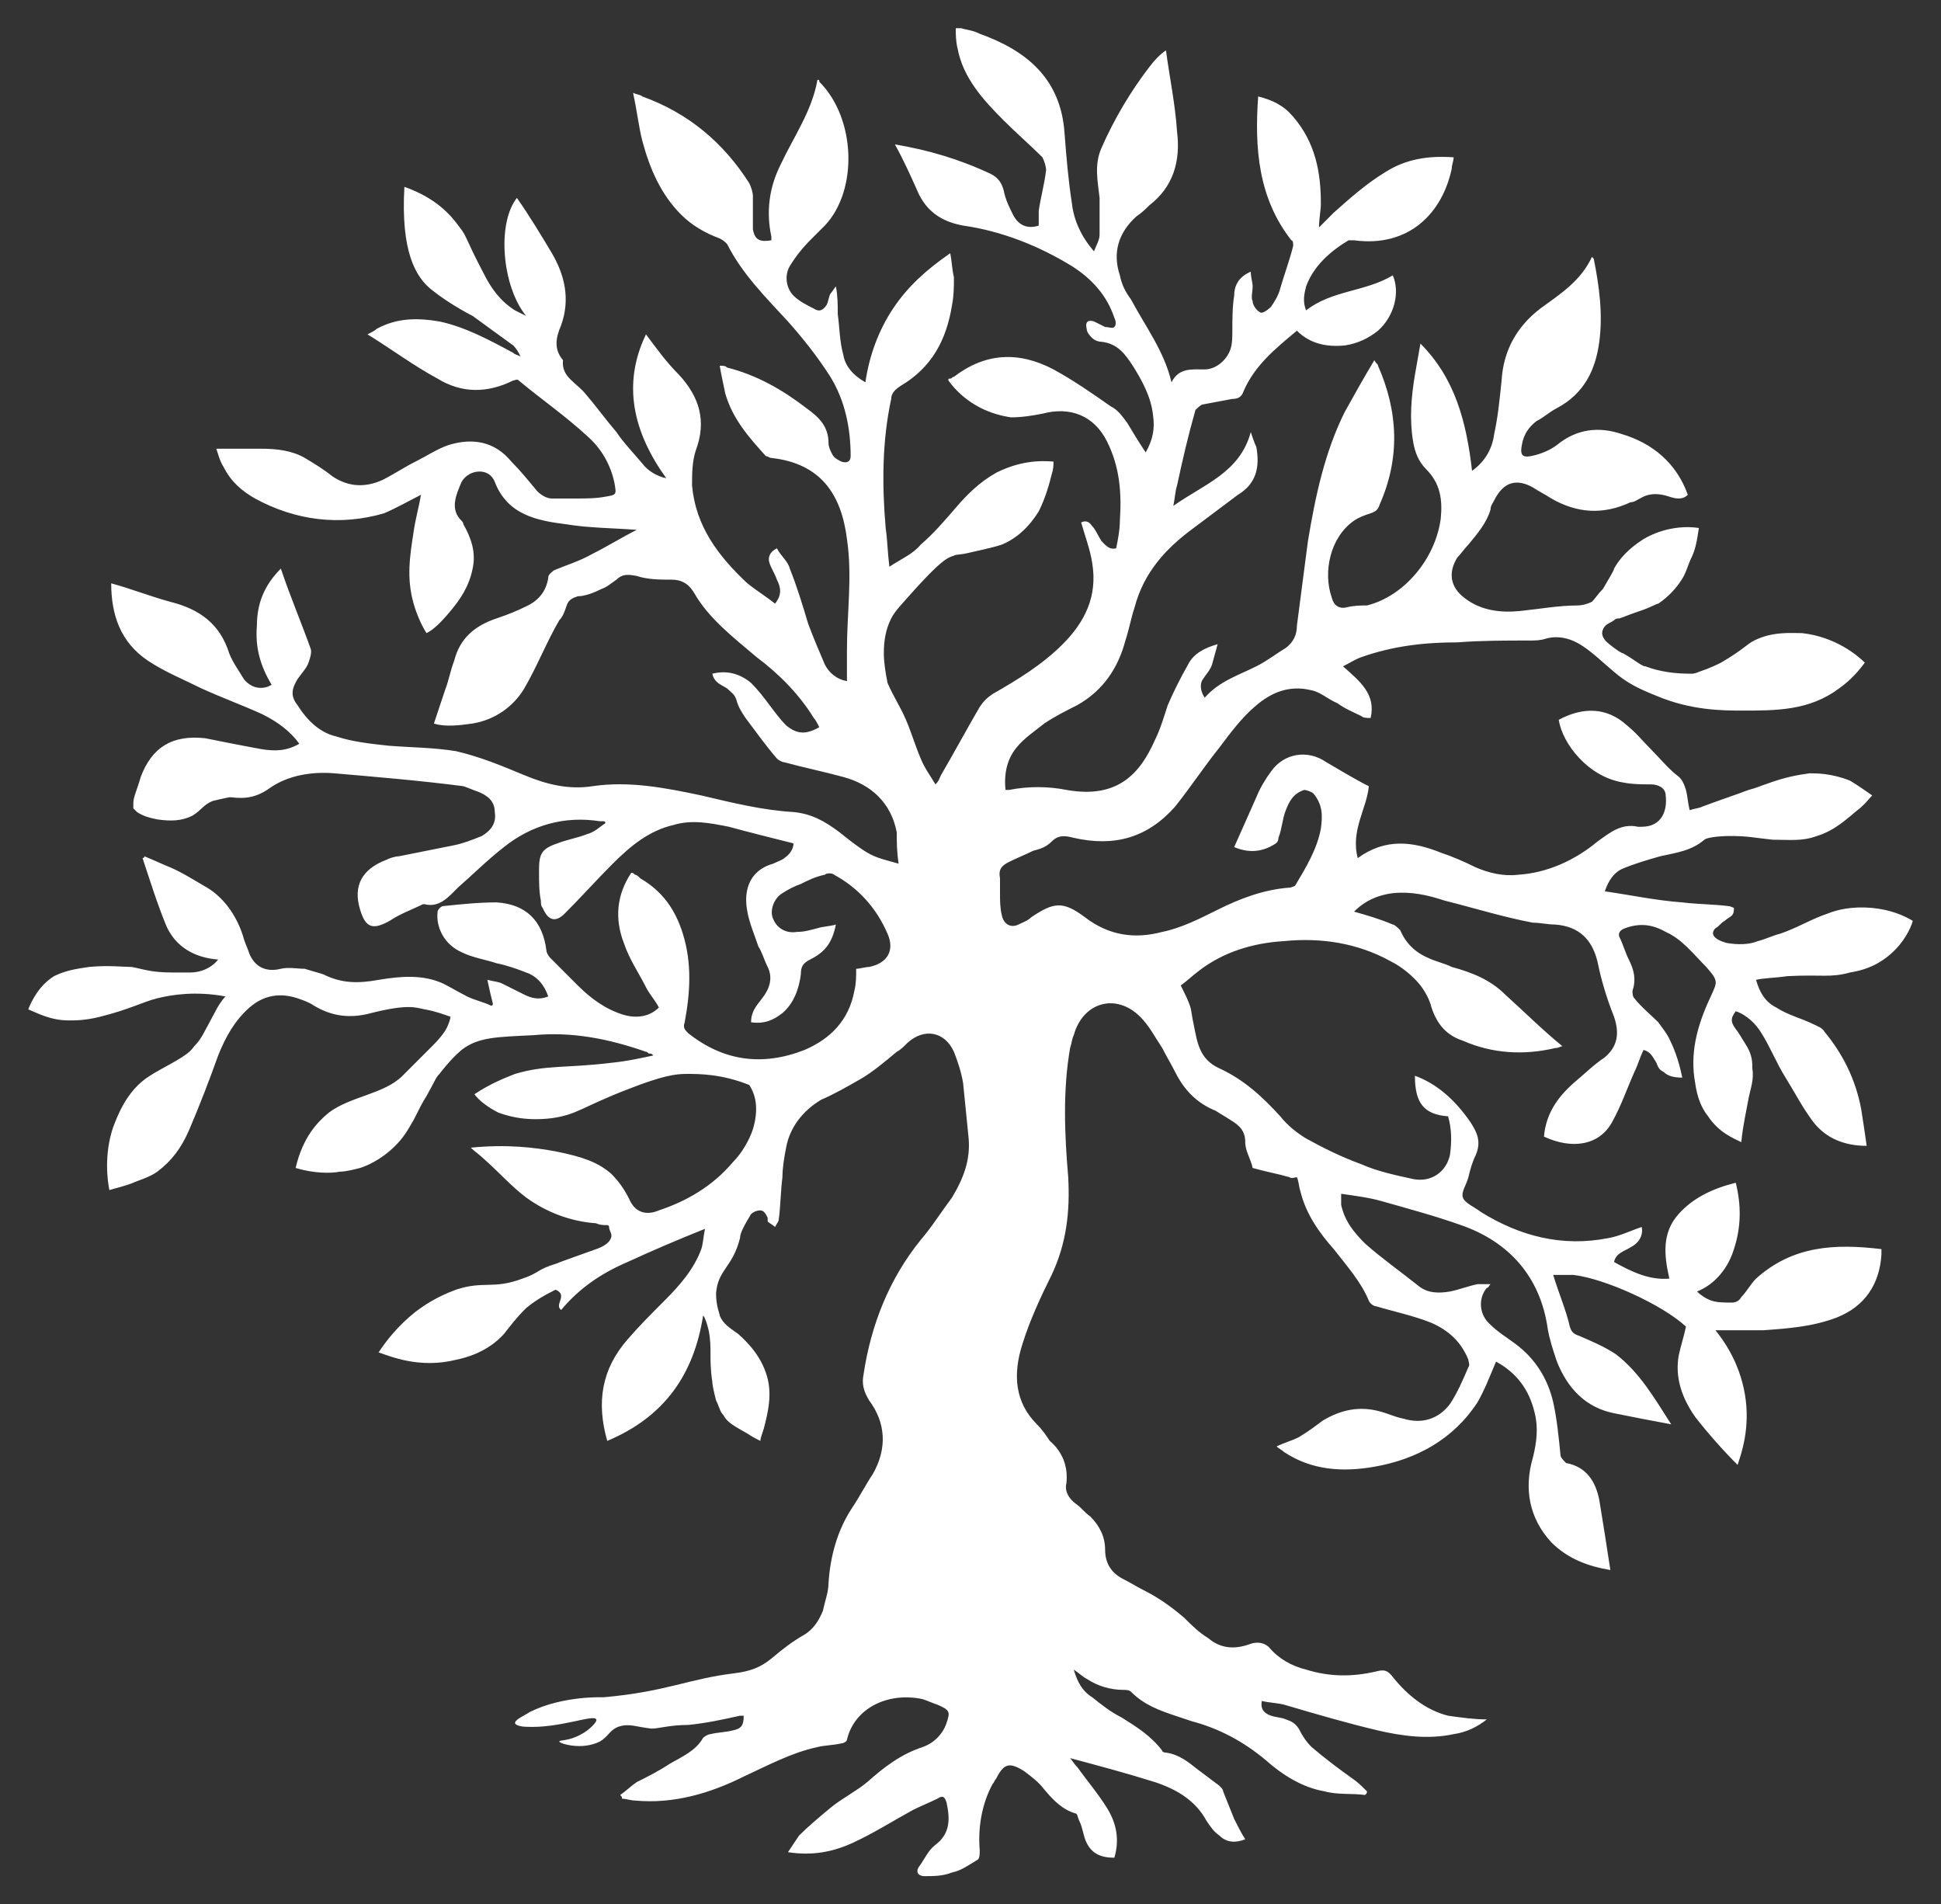<?xml version="1.0" encoding="UTF-8"?> <svg xmlns="http://www.w3.org/2000/svg" viewBox="6616.745 4958.529 68.771 67.464"><rect x="6616.745" y="4958.529" width="68.771" height="67.464" fill="#333333" stroke="none"/><path fill="#ffffff" fill-opacity="1" stroke="none" stroke-opacity="1" stroke-width="1" fill-rule="evenodd" id="tSvg2c4a28f9b8" d="M 6619.901 4992.784 C 6620.555 4992.718 6621.143 4992.784 6621.404 4992.784 C 6621.796 4992.849 6622.057 4992.98 6622.841 4992.98 C 6623.103 4992.98 6623.299 4992.98 6623.495 4992.98 C 6623.821 4992.98 6624.213 4992.849 6624.475 4992.522 C 6623.625 4992.457 6622.972 4992.065 6622.645 4991.346 C 6622.319 4990.562 6622.057 4989.713 6621.796 4988.929 C 6621.796 4988.929 6621.861 4988.929 6621.861 4988.864 C 6622.188 4988.994 6622.449 4989.125 6622.776 4989.256 C 6623.233 4989.452 6623.625 4989.713 6624.083 4989.974 C 6624.736 4990.366 6625.193 4991.085 6625.389 4991.804 C 6625.455 4992 6625.52 4992.13 6625.585 4992.326 C 6625.781 4992.784 6626.173 4992.98 6626.696 4992.849 C 6626.957 4992.784 6627.284 4992.849 6627.545 4992.849 C 6627.741 4992.914 6628.003 4992.98 6628.199 4993.045 C 6628.852 4993.372 6629.44 4993.372 6630.159 4993.241 C 6630.943 4993.11 6631.727 4993.045 6632.445 4993.372 C 6632.707 4993.502 6633.033 4993.698 6633.295 4993.829 C 6633.556 4993.96 6633.883 4994.025 6634.144 4994.156 C 6634.209 4994.156 6634.209 4994.09 6634.209 4994.09 C 6634.144 4993.829 6634.079 4993.568 6634.013 4993.241 C 6634.275 4993.306 6634.405 4993.306 6634.536 4993.372 C 6634.797 4993.502 6635.059 4993.633 6635.32 4993.764 C 6635.581 4993.894 6635.843 4993.96 6636.169 4993.829 C 6636.039 4993.437 6635.777 4993.11 6635.385 4992.98 C 6635.059 4992.849 6634.667 4992.718 6634.34 4992.653 C 6633.948 4992.522 6633.491 4992.457 6633.099 4992.261 C 6632.511 4992 6632.184 4991.412 6632.249 4990.824 C 6632.249 4990.758 6632.38 4990.628 6632.445 4990.628 C 6633.099 4990.562 6633.687 4990.497 6634.34 4990.497 C 6635.385 4990.562 6635.973 4991.15 6636.104 4992.196 C 6636.104 4992.261 6636.169 4992.392 6636.235 4992.457 C 6636.561 4992.784 6636.888 4993.11 6637.215 4993.437 C 6637.672 4993.894 6638.195 4994.286 6638.848 4994.482 C 6639.305 4994.613 6639.763 4994.548 6640.089 4994.221 C 6639.959 4993.96 6639.763 4993.764 6639.632 4993.502 C 6639.371 4992.98 6639.044 4992.522 6638.848 4991.934 C 6638.521 4991.085 6638.587 4990.236 6639.109 4989.452 C 6639.175 4989.452 6639.175 4989.452 6639.24 4989.517 C 6639.305 4989.517 6639.371 4989.582 6639.436 4989.648 C 6640.22 4990.105 6640.677 4990.758 6640.939 4991.608 C 6641.265 4992.653 6641.2 4993.698 6641.004 4994.744 C 6640.939 4994.94 6641.004 4995.005 6641.135 4995.136 C 6642.376 4996.116 6643.748 4996.312 6645.251 4995.724 C 6646.165 4995.332 6646.819 4994.678 6647.015 4993.633 C 6647.08 4993.372 6647.08 4993.11 6647.08 4992.849 C 6647.211 4992.849 6647.407 4992.784 6647.537 4992.784 C 6648.191 4992.653 6648.452 4992.196 6648.191 4991.608 C 6647.799 4990.693 6647.145 4989.974 6646.296 4989.517 C 6646.231 4989.452 6646.035 4989.452 6645.969 4989.517 C 6645.643 4989.582 6645.381 4989.713 6645.12 4989.844 C 6644.924 4989.909 6644.663 4990.04 6644.467 4990.17 C 6644.14 4990.366 6644.009 4990.824 6644.14 4991.085 C 6644.271 4991.412 6644.597 4991.608 6644.989 4991.542 C 6645.251 4991.542 6645.447 4991.477 6645.708 4991.412 C 6645.904 4991.346 6646.165 4991.346 6646.361 4991.281 C 6646.231 4991.934 6645.969 4992.261 6645.447 4992.522 C 6645.185 4992.653 6645.12 4992.784 6645.12 4993.045 C 6645.055 4993.568 6644.859 4994.09 6644.467 4994.417 C 6644.14 4994.678 6643.813 4994.809 6643.356 4994.744 C 6643.356 4994.352 6643.552 4994.156 6643.748 4993.894 C 6644.009 4993.568 6644.14 4993.176 6643.944 4992.784 C 6643.813 4992.522 6643.748 4992.261 6643.617 4992.065 C 6643.487 4991.673 6643.291 4991.216 6643.225 4990.824 C 6643.095 4990.17 6643.225 4989.386 6644.14 4989.125 C 6644.271 4989.06 6644.467 4988.994 6644.532 4988.929 C 6644.728 4988.798 6644.859 4988.602 6644.859 4988.406 C 6644.075 4988.21 6643.291 4988.014 6642.572 4987.818 C 6641.919 4987.688 6641.265 4987.557 6640.612 4987.753 C 6639.763 4987.949 6639.109 4988.472 6638.456 4989.125 C 6637.868 4989.713 6637.345 4990.301 6636.757 4990.889 C 6636.431 4991.216 6636.169 4991.15 6635.973 4990.693 C 6635.908 4990.628 6635.908 4990.497 6635.908 4990.432 C 6635.843 4990.105 6635.843 4989.778 6635.843 4989.386 C 6635.843 4988.798 6635.908 4988.602 6636.496 4988.406 C 6636.823 4988.276 6637.215 4988.21 6637.541 4988.08 C 6637.803 4988.014 6637.999 4987.818 6638.195 4987.688 C 6638.195 4987.688 6638.195 4987.622 6638.129 4987.622 C 6638.064 4987.622 6638.064 4987.622 6637.999 4987.622 C 6636.757 4987.426 6635.581 4987.753 6634.601 4988.537 C 6634.013 4988.994 6633.491 4989.517 6632.968 4989.974 C 6632.641 4990.301 6632.315 4990.693 6631.792 4990.562 C 6631.792 4990.562 6631.727 4990.562 6631.727 4990.562 C 6631.335 4990.758 6630.943 4990.889 6630.551 4991.15 C 6629.963 4991.477 6629.701 4991.412 6629.505 4990.758 C 6629.244 4989.909 6629.571 4989.321 6630.42 4988.994 C 6630.551 4988.929 6630.747 4988.864 6630.877 4988.864 C 6631.531 4988.733 6632.184 4988.602 6632.837 4988.472 C 6633.164 4988.406 6633.491 4988.276 6633.817 4988.145 C 6634.144 4987.949 6634.34 4987.688 6634.275 4987.296 C 6634.275 4986.904 6634.013 4986.708 6633.687 4986.577 C 6633.491 4986.512 6633.36 4986.446 6633.164 4986.381 C 6631.661 4986.185 6630.093 4986.054 6628.591 4985.924 C 6627.807 4985.858 6626.957 4985.989 6626.304 4986.446 C 6625.847 4986.773 6625.455 4986.838 6624.932 4986.773 C 6624.932 4986.773 6624.867 4986.773 6624.867 4986.773 C 6624.867 4986.773 6624.54 4986.838 6624.279 4986.904 C 6623.952 4987.034 6623.887 4987.23 6623.56 4987.426 C 6623.168 4987.622 6622.776 4987.622 6622.319 4987.557 C 6621.992 4987.492 6621.796 4987.426 6621.6 4987.296 C 6621.535 4987.23 6621.469 4987.165 6621.469 4987.165 C 6621.469 4987.1 6621.469 4987.034 6621.469 4986.969 C 6621.469 4986.773 6621.6 4986.512 6621.731 4986.054 C 6622.123 4985.009 6622.841 4984.552 6624.017 4984.682 C 6624.671 4984.813 6625.324 4984.944 6626.043 4985.074 C 6626.5 4985.14 6626.892 4985.14 6627.349 4984.878 C 6627.023 4984.421 6626.565 4984.094 6626.043 4983.833 C 6625.324 4983.506 6624.605 4983.245 6623.887 4982.918 C 6623.233 4982.592 6622.58 4982.33 6621.992 4981.938 C 6621.012 4981.285 6620.685 4980.305 6620.685 4979.194 C 6621.404 4979.39 6622.057 4979.652 6622.776 4979.848 C 6623.821 4980.109 6624.54 4980.632 6624.867 4981.677 C 6624.997 4982.004 6625.193 4982.265 6625.389 4982.592 C 6625.651 4982.918 6626.043 4982.984 6626.369 4982.788 C 6625.977 4982.134 6625.781 4981.481 6625.847 4980.697 C 6625.847 4979.913 6626.108 4979.26 6626.696 4978.672 C 6627.023 4979.652 6627.415 4980.566 6627.741 4981.481 C 6627.807 4981.612 6627.741 4981.808 6627.676 4982.004 C 6627.611 4982.2 6627.415 4982.396 6627.284 4982.592 C 6627.088 4982.918 6627.023 4983.18 6627.284 4983.506 C 6627.611 4984.029 6628.068 4984.486 6628.656 4984.617 C 6629.244 4984.813 6629.897 4984.878 6630.485 4984.944 C 6631.269 4985.009 6632.119 4985.009 6632.903 4985.14 C 6633.752 4985.336 6634.536 4985.662 6635.32 4985.989 C 6636.104 4986.316 6636.888 4986.512 6637.737 4986.381 C 6639.044 4986.185 6640.351 4986.446 6641.592 4986.708 C 6642.703 4986.969 6643.748 4987.23 6644.859 4987.296 C 6645.512 4987.361 6645.969 4987.622 6646.492 4988.014 C 6646.819 4988.276 6647.145 4988.537 6647.472 4988.733 C 6647.799 4988.929 6648.125 4988.994 6648.583 4989.125 C 6648.517 4988.668 6648.517 4988.341 6648.517 4988.014 C 6648.321 4986.969 6647.603 4986.316 6646.623 4986.054 C 6645.904 4985.858 6645.251 4985.728 6644.532 4985.532 C 6644.467 4985.532 6644.336 4985.466 6644.271 4985.401 C 6643.879 4984.944 6643.552 4984.486 6643.16 4983.964 C 6643.029 4983.768 6642.899 4983.572 6642.833 4983.31 C 6642.768 4983.114 6642.637 4983.049 6642.507 4982.918 C 6642.311 4982.788 6642.049 4982.722 6641.984 4982.396 C 6642.507 4982.265 6642.964 4982.396 6643.356 4982.722 C 6643.617 4982.984 6643.813 4983.245 6644.009 4983.506 C 6644.205 4983.768 6644.401 4984.029 6644.597 4984.225 C 6644.989 4984.552 6645.316 4984.552 6645.773 4984.29 C 6645.708 4984.16 6645.643 4984.029 6645.577 4983.964 C 6645.055 4983.114 6644.336 4982.396 6643.552 4981.808 C 6642.703 4981.089 6641.853 4980.436 6641.331 4979.521 C 6641.135 4979.194 6640.873 4979.064 6640.547 4979.064 C 6640.155 4979.064 6639.697 4979.064 6639.305 4978.933 C 6638.979 4978.868 6638.783 4978.868 6638.587 4979.064 C 6638.391 4979.194 6638.26 4979.325 6638.064 4979.39 C 6637.803 4979.521 6637.476 4979.652 6637.215 4979.652 C 6637.019 4979.717 6636.888 4979.782 6636.823 4979.978 C 6636.757 4980.174 6636.692 4980.37 6636.561 4980.501 C 6636.104 4981.285 6635.777 4982.134 6635.32 4982.918 C 6634.928 4983.572 6634.275 4984.029 6633.491 4984.16 C 6633.033 4984.225 6632.511 4984.29 6632.119 4984.16 C 6632.249 4983.768 6632.38 4983.376 6632.511 4982.984 C 6632.641 4982.657 6632.707 4982.265 6632.837 4981.938 C 6633.033 4981.154 6633.556 4980.697 6634.34 4980.436 C 6634.732 4980.305 6635.059 4980.174 6635.451 4979.978 C 6635.843 4979.782 6636.104 4979.456 6636.169 4978.998 C 6636.169 4978.868 6636.3 4978.802 6636.365 4978.737 C 6636.823 4978.541 6637.28 4978.41 6637.737 4978.149 C 6638.26 4977.888 6638.783 4977.561 6639.305 4977.3 C 6638.456 4977.234 6637.607 4977.234 6636.823 4977.104 C 6635.777 4976.973 6634.732 4976.777 6634.275 4975.601 C 6634.079 4975.078 6633.36 4975.144 6633.099 4975.601 C 6632.903 4976.058 6632.707 4976.516 6633.033 4976.908 C 6633.099 4976.973 6633.164 4977.038 6633.164 4977.104 C 6633.425 4977.561 6633.621 4978.084 6633.491 4978.672 C 6633.36 4979.325 6633.033 4979.782 6632.707 4980.174 C 6632.38 4980.566 6632.119 4980.828 6631.857 4980.958 C 6631.727 4980.762 6631.531 4980.37 6631.4 4979.913 C 6631.139 4978.998 6631.269 4978.214 6631.4 4977.365 C 6631.465 4976.908 6631.596 4976.45 6631.661 4976.058 C 6631.269 4976.254 6630.812 4976.516 6630.355 4976.712 C 6628.787 4977.169 6627.219 4976.973 6625.781 4976.189 C 6625.324 4975.928 6624.932 4975.601 6624.671 4975.078 C 6624.54 4974.882 6624.475 4974.621 6624.409 4974.425 C 6624.997 4974.425 6625.455 4974.425 6625.977 4974.425 C 6626.565 4974.425 6627.088 4974.49 6627.545 4974.752 C 6627.872 4974.948 6628.199 4975.144 6628.525 4975.405 C 6629.113 4975.797 6629.701 4975.797 6630.289 4975.536 C 6630.681 4975.34 6631.073 4975.078 6631.465 4974.882 C 6631.857 4974.686 6632.249 4974.425 6632.641 4974.294 C 6633.491 4974.033 6634.275 4974.164 6634.863 4974.882 C 6635.189 4975.209 6635.451 4975.536 6635.777 4975.928 C 6635.908 4976.058 6636.104 4976.189 6636.3 4976.189 C 6636.561 4976.189 6636.888 4976.189 6637.149 4976.189 C 6637.476 4976.189 6637.868 4976.189 6638.195 4976.124 C 6638.587 4976.058 6638.587 4976.058 6638.521 4975.666 C 6638.391 4975.013 6638.064 4974.425 6637.541 4973.968 C 6636.757 4973.249 6635.908 4972.661 6635.124 4972.008 C 6635.059 4971.942 6634.993 4972.008 6634.928 4972.008 C 6634.013 4972.465 6633.099 4972.465 6632.249 4971.942 C 6631.4 4971.485 6630.616 4970.897 6629.767 4970.374 C 6629.897 4970.309 6630.028 4970.244 6630.093 4970.178 C 6630.812 4969.786 6631.531 4969.786 6632.315 4969.917 C 6633.229 4970.113 6634.079 4970.57 6634.928 4971.028 C 6634.993 4971.093 6635.059 4971.093 6635.189 4971.158 C 6635.124 4971.028 6635.059 4970.897 6634.928 4970.766 C 6634.471 4970.44 6633.948 4970.048 6633.491 4969.721 C 6633.491 4969.721 6632.707 4969.329 6632.053 4968.806 C 6631.465 4968.349 6630.943 4967.434 6631.073 4965.148 C 6632.184 4965.54 6632.707 4966.128 6633.033 4966.585 C 6633.295 4966.912 6633.229 4966.977 6633.883 4968.218 C 6634.144 4968.741 6634.471 4969.198 6634.993 4969.525 C 6635.124 4969.59 6635.255 4969.656 6635.385 4969.721 C 6634.536 4968.676 6634.34 4966.454 6635.059 4965.54 C 6635.516 4966.193 6635.908 4966.846 6636.3 4967.5 C 6636.757 4968.284 6636.953 4969.133 6636.627 4970.048 C 6636.431 4970.505 6636.365 4970.897 6636.692 4971.289 C 6636.627 4971.877 6637.149 4972.073 6637.476 4972.465 C 6637.868 4972.922 6638.195 4973.38 6638.587 4973.837 C 6638.848 4974.229 6639.175 4974.556 6639.501 4974.948 C 6639.697 4975.209 6640.024 4975.405 6640.351 4975.47 C 6639.175 4973.837 6638.783 4972.138 6639.632 4970.374 C 6640.024 4970.897 6640.351 4971.354 6640.808 4971.812 C 6641.527 4972.596 6641.788 4973.445 6641.396 4974.49 C 6641.265 4974.882 6641.265 4975.34 6641.265 4975.732 C 6641.396 4977.169 6642.18 4978.214 6643.225 4979.194 C 6643.552 4979.456 6643.879 4979.652 6644.205 4979.913 C 6644.467 4979.586 6644.401 4979.325 6644.271 4979.064 C 6644.205 4978.868 6644.075 4978.672 6644.009 4978.476 C 6643.944 4978.28 6644.009 4978.084 6644.271 4977.953 C 6644.401 4978.214 6644.663 4978.41 6644.728 4978.672 C 6644.989 4979.325 6645.185 4979.978 6645.381 4980.632 C 6645.577 4981.154 6645.773 4981.612 6645.969 4982.069 C 6646.1 4982.33 6646.361 4982.592 6646.753 4982.657 C 6646.753 4982.265 6646.753 4981.873 6646.753 4981.546 C 6646.753 4980.24 6646.949 4978.933 6646.753 4977.626 C 6646.557 4976.058 6645.839 4974.948 6644.075 4974.752 C 6644.009 4974.752 6643.944 4974.686 6643.879 4974.686 C 6643.291 4974.033 6642.703 4973.38 6642.441 4972.465 C 6642.376 4972.138 6642.311 4971.877 6642.245 4971.485 C 6642.376 4971.485 6642.441 4971.485 6642.507 4971.55 C 6643.552 4971.812 6644.467 4972.334 6645.316 4972.988 C 6645.773 4973.314 6646.1 4973.641 6646.1 4974.229 C 6646.1 4974.36 6646.165 4974.49 6646.231 4974.621 C 6646.296 4974.752 6646.427 4974.817 6646.557 4974.882 C 6646.753 4974.948 6646.884 4974.882 6646.884 4974.686 C 6646.884 4973.706 6646.688 4972.726 6646.165 4971.877 C 6645.708 4971.158 6645.185 4970.505 6644.663 4969.917 C 6643.879 4969.068 6643.029 4968.218 6642.507 4967.173 C 6642.441 4967.108 6642.376 4967.042 6642.245 4966.977 C 6641.723 4966.781 6641.265 4966.52 6640.873 4966.128 C 6640.155 4965.409 6639.763 4964.494 6639.501 4963.514 C 6639.371 4962.992 6639.305 4962.404 6639.175 4961.816 C 6639.305 4961.881 6639.436 4961.881 6639.501 4961.946 C 6641.135 4962.534 6642.376 4963.58 6643.291 4965.017 C 6643.356 4965.148 6643.421 4965.344 6643.421 4965.474 C 6643.421 4965.866 6643.421 4966.258 6643.421 4966.65 C 6643.487 4967.042 6643.683 4967.108 6644.075 4967.042 C 6644.075 4966.977 6644.075 4966.912 6644.075 4966.912 C 6643.879 4965.997 6644.009 4965.148 6644.401 4964.364 C 6644.859 4963.384 6645.512 4962.469 6645.708 4961.358 C 6645.773 4961.358 6645.773 4961.358 6645.773 4961.424 C 6647.08 4962.73 6647.145 4965.278 6645.969 4966.52 C 6645.773 4966.716 6645.643 4966.846 6645.447 4967.042 C 6645.185 4967.304 6644.924 4967.63 6644.728 4967.957 C 6644.532 4968.284 6644.597 4968.741 6644.859 4969.002 C 6645.055 4969.198 6645.316 4969.329 6645.577 4969.46 C 6645.773 4969.59 6645.904 4969.525 6646.035 4969.329 C 6646.1 4969.198 6646.1 4969.068 6646.165 4968.937 C 6646.231 4968.872 6646.296 4968.741 6646.361 4968.676 C 6646.427 4969.002 6646.427 4969.329 6646.427 4969.656 C 6646.492 4970.113 6646.492 4970.636 6646.623 4971.093 C 6646.688 4971.485 6646.949 4971.812 6647.407 4972.073 C 6647.537 4971.158 6647.864 4970.244 6648.387 4969.46 C 6648.909 4968.676 6649.563 4968.088 6650.412 4967.5 C 6650.477 4967.826 6650.477 4968.088 6650.543 4968.349 C 6650.543 4968.676 6650.543 4969.002 6650.477 4969.329 C 6650.281 4970.57 6649.759 4971.55 6648.648 4972.204 C 6648.452 4972.334 6648.321 4972.465 6648.321 4972.661 C 6647.995 4974.164 6647.995 4975.732 6648.125 4977.234 C 6648.191 4977.692 6648.191 4978.084 6648.256 4978.606 C 6648.648 4978.345 6649.105 4978.149 6649.367 4977.822 C 6649.824 4977.43 6650.216 4976.973 6650.608 4976.516 C 6651 4976.058 6651.457 4975.601 6652.045 4975.274 C 6652.699 4974.948 6653.352 4974.817 6654.071 4974.882 C 6654.071 4975.013 6654.071 4975.144 6654.005 4975.34 C 6653.94 4975.601 6653.809 4976.124 6653.548 4976.646 C 6653.417 4976.842 6653.025 4977.496 6652.241 4977.822 C 6652.045 4977.888 6651.784 4977.953 6651.196 4978.084 C 6650.673 4978.214 6650.673 4978.149 6650.543 4978.214 C 6650.281 4978.28 6650.02 4978.476 6649.236 4979.325 C 6648.713 4979.913 6648.452 4980.174 6648.321 4980.436 C 6648.125 4980.828 6648.06 4981.22 6648.06 4981.677 C 6648.06 4982.004 6648.125 4982.396 6648.191 4982.722 C 6648.387 4983.18 6648.648 4983.572 6648.844 4984.029 C 6649.04 4984.486 6649.171 4984.944 6649.367 4985.401 C 6649.497 4985.728 6649.693 4985.989 6649.889 4986.316 C 6650.02 4986.185 6650.02 4986.12 6650.085 4985.989 C 6650.543 4985.205 6651 4984.356 6651.457 4983.572 C 6651.588 4983.376 6651.719 4983.245 6651.915 4983.114 C 6652.829 4982.592 6653.679 4982.069 6654.397 4981.35 C 6655.181 4980.566 6655.639 4979.652 6655.443 4978.476 C 6655.377 4978.018 6655.181 4977.496 6655.051 4977.038 C 6655.181 4976.973 6655.312 4976.973 6655.443 4977.169 C 6655.573 4977.3 6655.639 4977.496 6655.769 4977.692 C 6655.9 4977.822 6656.031 4978.018 6656.292 4977.953 C 6656.357 4977.626 6656.423 4977.3 6656.423 4976.973 C 6656.488 4975.993 6656.423 4975.078 6655.965 4974.164 C 6655.508 4973.249 6654.659 4972.922 6653.679 4973.184 C 6653.352 4973.249 6652.96 4973.314 6652.568 4973.314 C 6651.653 4973.184 6650.869 4972.726 6650.347 4972.008 C 6650.347 4971.942 6650.347 4971.942 6650.412 4971.942 C 6650.477 4971.942 6650.477 4971.877 6650.543 4971.877 C 6651.653 4971.028 6652.829 4970.962 6654.071 4971.616 C 6654.789 4972.008 6655.443 4972.465 6656.096 4972.922 C 6656.357 4973.053 6656.488 4973.249 6656.684 4973.51 C 6656.88 4973.837 6657.076 4974.164 6657.337 4974.556 C 6657.599 4974.098 6657.664 4973.706 6657.599 4973.249 C 6657.533 4972.596 6657.207 4972.008 6656.88 4971.485 C 6656.619 4971.093 6656.357 4970.701 6655.769 4970.636 C 6655.639 4970.636 6655.508 4970.57 6655.443 4970.505 C 6655.377 4970.44 6655.247 4970.309 6655.247 4970.178 C 6655.181 4969.917 6655.312 4969.852 6655.508 4969.917 C 6655.639 4969.982 6655.769 4970.048 6655.9 4970.113 C 6656.031 4970.113 6656.161 4970.178 6656.227 4970.113 C 6656.292 4970.048 6656.292 4969.917 6656.227 4969.786 C 6655.965 4969.002 6655.443 4968.414 6654.724 4967.957 C 6653.548 4967.238 6652.241 4966.716 6650.869 4966.52 C 6650.151 4966.389 6649.628 4966.062 6649.301 4965.409 C 6649.04 4964.821 6648.779 4964.233 6648.452 4963.645 C 6649.628 4963.841 6650.739 4964.168 6651.849 4964.69 C 6652.111 4964.821 6652.241 4965.017 6652.307 4965.278 C 6652.372 4965.605 6652.503 4965.866 6652.633 4966.128 C 6652.829 4966.52 6653.156 4966.65 6653.548 4966.52 C 6653.548 4966.324 6653.548 4966.128 6653.548 4965.997 C 6653.613 4965.54 6653.744 4965.082 6653.809 4964.56 C 6653.809 4964.429 6653.744 4964.233 6653.679 4964.102 C 6653.221 4963.645 6652.764 4963.253 6652.307 4962.796 C 6651.588 4962.077 6650.869 4961.293 6650.673 4960.248 C 6650.608 4959.986 6650.608 4959.725 6650.608 4959.529 C 6650.673 4959.529 6650.739 4959.529 6650.804 4959.529 C 6651 4959.594 6651.196 4959.594 6651.457 4959.725 C 6653.091 4960.313 6654.332 4961.293 6654.463 4963.253 C 6654.528 4964.102 6654.593 4964.886 6654.724 4965.736 C 6654.789 4966.324 6655.051 4966.912 6655.508 4967.434 C 6655.573 4967.238 6655.704 4967.042 6655.704 4966.846 C 6655.704 4966.389 6655.704 4965.997 6655.704 4965.54 C 6655.639 4964.952 6655.508 4964.364 6655.769 4963.776 C 6656.227 4962.73 6656.815 4961.75 6657.468 4960.901 C 6657.664 4960.64 6657.86 4960.444 6658.056 4960.313 C 6658.187 4961.293 6658.383 4962.208 6658.448 4963.188 C 6658.579 4964.233 6658.317 4965.148 6657.468 4965.801 C 6657.337 4965.932 6657.207 4966.062 6657.011 4966.193 C 6656.357 4966.781 6656.161 4967.5 6656.423 4968.284 C 6656.488 4968.61 6656.619 4968.872 6656.815 4969.133 C 6657.337 4970.113 6657.991 4970.962 6658.252 4972.073 C 6658.513 4971.55 6658.971 4971.616 6659.428 4971.616 C 6659.82 4971.616 6660.212 4971.289 6660.343 4970.897 C 6660.408 4970.701 6660.408 4970.44 6660.408 4970.244 C 6660.408 4969.852 6660.408 4969.394 6660.473 4969.002 C 6660.473 4968.676 6660.604 4968.349 6661.061 4968.153 C 6661.061 4968.349 6661.127 4968.545 6661.127 4968.676 C 6661.127 4968.872 6661.061 4969.068 6661.127 4969.198 C 6661.127 4969.329 6661.257 4969.525 6661.388 4969.59 C 6661.453 4969.656 6661.649 4969.525 6661.78 4969.394 C 6661.911 4969.198 6662.041 4969.002 6662.107 4968.741 C 6662.237 4968.284 6662.433 4967.761 6662.564 4967.238 C 6662.564 4967.173 6662.564 4967.042 6662.499 4967.042 C 6661.323 4965.54 6661.192 4963.776 6661.323 4961.946 C 6661.845 4962.077 6662.237 4962.273 6662.564 4962.665 C 6663.348 4963.58 6663.544 4964.625 6663.544 4965.736 C 6663.544 4965.997 6663.479 4966.258 6663.479 4966.585 C 6663.675 4966.389 6663.871 4966.193 6664.001 4966.062 C 6664.589 4965.54 6665.177 4965.017 6665.831 4964.625 C 6666.549 4964.168 6667.333 4964.037 6668.248 4964.102 C 6668.248 4964.233 6668.183 4964.364 6668.183 4964.494 C 6667.856 4966.062 6666.68 4967.304 6664.72 4967.042 C 6664.655 4967.042 6664.589 4967.042 6664.524 4967.042 C 6663.871 4967.434 6663.283 4967.957 6663.021 4968.676 C 6662.956 4968.937 6662.891 4969.198 6663.021 4969.525 C 6663.936 4968.806 6665.112 4968.872 6666.092 4968.284 C 6666.353 4968.872 6666.157 4969.721 6665.569 4970.244 C 6665.243 4970.505 6664.851 4970.701 6664.393 4970.766 C 6663.74 4970.832 6663.152 4970.701 6662.695 4970.244 C 6661.911 4970.897 6661.192 4971.485 6660.8 4972.4 C 6660.735 4972.596 6660.604 4972.661 6660.408 4972.661 C 6660.081 4972.726 6659.689 4972.792 6659.363 4972.857 C 6659.297 4972.857 6659.167 4972.988 6659.101 4973.053 C 6658.84 4973.968 6658.644 4974.817 6658.448 4975.732 C 6658.383 4975.928 6658.383 4976.124 6658.317 4976.45 C 6659.428 4975.666 6660.669 4975.274 6661.061 4973.837 C 6661.127 4974.033 6661.192 4974.229 6661.257 4974.36 C 6661.388 4975.078 6661.257 4975.666 6660.604 4976.058 C 6660.081 4976.45 6659.559 4976.842 6659.036 4977.234 C 6658.056 4977.953 6657.272 4978.802 6656.945 4980.044 C 6656.815 4980.436 6656.749 4980.828 6656.619 4981.22 C 6656.357 4982.2 6655.835 4982.984 6654.92 4983.506 C 6654.528 4983.702 6654.136 4983.898 6653.744 4984.16 C 6653.417 4984.421 6653.025 4984.682 6652.764 4985.009 C 6652.437 4985.401 6652.307 4985.924 6652.372 4986.512 C 6652.437 4986.512 6652.437 4986.512 6652.503 4986.512 C 6653.156 4986.381 6653.875 4986.381 6654.528 4986.512 C 6656.357 4986.838 6657.141 4985.924 6657.664 4984.748 C 6657.86 4984.356 6657.991 4983.898 6658.121 4983.506 C 6658.317 4983.049 6658.579 4982.526 6658.84 4982.069 C 6659.036 4981.677 6659.428 4981.481 6659.885 4981.35 C 6659.82 4981.612 6659.755 4981.808 6659.689 4982.069 C 6659.624 4982.265 6659.493 4982.396 6659.363 4982.592 C 6659.232 4982.788 6659.297 4983.049 6659.428 4983.245 C 6659.951 4982.657 6660.604 4982.461 6661.257 4982.134 C 6661.649 4981.938 6661.976 4981.677 6662.303 4981.481 C 6662.564 4981.285 6662.695 4981.024 6662.695 4980.697 C 6662.825 4979.717 6662.956 4978.672 6663.087 4977.692 C 6663.348 4976.124 6663.675 4974.556 6664.393 4973.118 C 6664.72 4972.53 6665.047 4971.942 6665.439 4971.289 C 6665.504 4971.42 6665.569 4971.42 6665.569 4971.485 C 6666.288 4973.118 6666.353 4974.752 6665.635 4976.385 C 6665.569 4976.581 6665.504 4976.646 6665.308 4976.712 C 6665.112 4976.777 6664.916 4976.842 6664.72 4976.973 C 6663.871 4977.561 6663.609 4978.802 6663.936 4979.717 C 6664.001 4979.978 6664.197 4980.109 6664.459 4980.044 C 6664.72 4979.978 6664.981 4979.978 6665.177 4979.978 C 6666.484 4979.652 6667.595 4978.345 6667.791 4976.908 C 6667.856 4976.254 6667.791 4975.666 6667.268 4975.144 C 6667.007 4974.882 6666.876 4974.556 6666.811 4974.164 C 6666.68 4973.38 6666.745 4972.596 6666.876 4971.812 C 6666.941 4971.42 6667.007 4971.093 6667.072 4970.701 C 6668.313 4971.942 6668.705 4973.51 6668.901 4975.209 C 6669.359 4974.882 6669.62 4974.425 6669.685 4973.902 C 6669.816 4973.314 6669.881 4972.661 6669.947 4972.008 C 6670.012 4970.962 6670.469 4970.113 6671.319 4969.46 C 6672.037 4968.937 6672.756 4968.48 6673.148 4967.63 C 6673.148 4967.63 6673.213 4967.696 6673.213 4967.696 C 6673.409 4968.676 6673.54 4969.656 6673.409 4970.636 C 6673.279 4971.616 6672.887 4972.465 6671.907 4972.988 C 6671.645 4973.118 6671.449 4973.314 6671.188 4973.445 C 6670.927 4973.641 6670.731 4973.902 6670.665 4974.294 C 6670.6 4974.621 6670.665 4974.752 6670.992 4974.686 C 6671.319 4974.621 6671.645 4974.49 6671.907 4974.294 C 6672.625 4973.706 6673.409 4973.641 6674.193 4973.902 C 6675.304 4974.229 6676.153 4974.948 6676.545 4976.058 C 6676.349 4976.254 6676.088 4976.189 6675.892 4976.124 C 6675.5 4975.993 6675.173 4975.993 6674.847 4976.189 C 6674.716 4976.254 6674.651 4976.32 6674.52 4976.32 C 6673.54 4976.777 6672.625 4976.712 6671.711 4976.189 C 6671.515 4976.058 6671.253 4975.928 6671.057 4975.797 C 6670.469 4975.47 6670.012 4975.601 6669.685 4976.254 C 6669.62 4976.385 6669.555 4976.45 6669.555 4976.581 C 6669.424 4977.038 6669.097 4977.43 6668.771 4977.822 C 6668.64 4977.953 6668.509 4978.149 6668.379 4978.28 C 6668.052 4978.802 6668.117 4979.325 6668.64 4979.717 C 6669.228 4980.174 6669.947 4980.24 6670.6 4980.174 C 6671.253 4980.109 6671.972 4979.978 6672.625 4979.978 C 6672.821 4979.978 6673.017 4979.913 6673.148 4979.848 C 6673.279 4979.717 6673.344 4979.586 6673.54 4979.39 C 6673.801 4978.933 6673.932 4978.737 6673.932 4978.672 C 6674.259 4978.084 6674.781 4977.757 6674.977 4977.626 C 6675.761 4977.169 6676.545 4977.169 6676.937 4977.234 C 6676.872 4977.692 6676.807 4978.018 6676.676 4978.28 C 6676.545 4978.541 6676.48 4978.868 6676.284 4979.129 C 6676.153 4979.325 6675.892 4979.652 6675.5 4979.913 C 6675.435 4979.913 6675.239 4980.044 6674.847 4980.174 C 6674.455 4980.305 6674.324 4980.37 6674.128 4980.436 C 6674.063 4980.436 6673.997 4980.436 6673.932 4980.501 C 6673.867 4980.566 6673.605 4980.632 6673.54 4980.828 C 6673.475 4980.958 6673.54 4981.089 6673.54 4981.089 C 6673.605 4981.22 6673.671 4981.285 6673.932 4981.481 C 6674.193 4981.677 6674.259 4981.677 6674.259 4981.677 C 6674.716 4981.938 6674.912 4982.134 6675.043 4982.134 C 6675.565 4982.33 6676.088 4982.396 6676.676 4982.396 C 6676.807 4982.396 6676.937 4982.33 6676.937 4982.33 C 6677.329 4982.2 6677.591 4982.069 6677.721 4982.004 C 6678.505 4981.546 6678.636 4981.35 6678.897 4981.22 C 6679.551 4980.893 6680.204 4980.958 6680.596 4980.958 C 6681.772 4981.089 6682.556 4981.742 6682.817 4982.004 C 6682.621 4982.265 6682.36 4982.592 6681.903 4982.918 C 6680.857 4983.702 6679.681 4983.702 6678.505 4983.702 C 6677.787 4983.702 6676.676 4983.702 6675.435 4983.18 C 6674.781 4982.918 6674.389 4982.722 6673.932 4982.33 C 6673.54 4982.004 6673.213 4981.677 6672.821 4981.416 C 6672.429 4981.154 6671.972 4981.024 6671.515 4981.154 C 6671.319 4981.22 6671.123 4981.22 6670.927 4981.22 C 6670.077 4981.22 6669.228 4981.22 6668.379 4981.285 C 6667.203 4981.285 6666.092 4981.416 6664.981 4981.808 C 6664.785 4981.873 6664.589 4982.004 6664.328 4982.134 C 6664.916 4982.657 6665.504 4983.114 6665.308 4983.964 C 6665.177 4983.964 6665.047 4983.964 6664.981 4983.898 C 6664.72 4983.768 6664.393 4983.637 6664.132 4983.441 C 6663.805 4983.31 6663.544 4983.049 6663.217 4982.984 C 6662.433 4982.788 6661.78 4983.049 6661.192 4983.572 C 6660.735 4983.964 6660.343 4984.486 6659.951 4985.009 C 6659.428 4985.662 6658.905 4986.446 6658.383 4987.1 C 6657.403 4988.21 6656.227 4988.537 6654.789 4988.21 C 6654.528 4988.145 6654.267 4988.08 6654.005 4988.341 C 6653.809 4988.537 6653.613 4988.602 6653.352 4988.668 C 6653.091 4988.798 6652.764 4988.929 6652.503 4989.06 C 6652.241 4989.19 6652.111 4989.321 6652.176 4989.648 C 6652.176 4989.778 6652.176 4989.974 6652.176 4990.17 C 6652.176 4990.432 6652.176 4990.693 6652.241 4990.954 C 6652.307 4991.281 6652.568 4991.412 6652.829 4991.281 C 6652.96 4991.216 6653.156 4991.15 6653.287 4991.02 C 6654.071 4990.497 6654.397 4990.432 6655.181 4991.02 C 6656.031 4991.673 6656.945 4991.804 6657.925 4991.542 C 6658.579 4991.412 6659.232 4991.085 6659.885 4990.758 C 6660.669 4990.366 6661.519 4990.04 6662.433 4989.974 C 6662.499 4989.974 6662.629 4989.909 6662.629 4989.909 C 6663.021 4989.256 6663.413 4988.602 6663.544 4987.884 C 6663.609 4987.426 6663.609 4987.034 6663.283 4986.642 C 6663.217 4986.577 6663.021 4986.512 6662.956 4986.512 C 6662.564 4986.642 6662.433 4986.904 6662.303 4987.23 C 6662.172 4987.557 6662.172 4987.884 6662.041 4988.21 C 6662.041 4988.341 6661.976 4988.406 6661.845 4988.472 C 6661.388 4988.733 6660.931 4988.733 6660.473 4988.537 C 6660.735 4987.949 6660.996 4987.361 6661.257 4986.773 C 6661.388 4986.446 6661.584 4986.12 6661.78 4985.858 C 6662.237 4985.205 6663.087 4985.074 6663.74 4985.532 C 6664.197 4985.793 6664.72 4986.12 6665.243 4986.381 C 6665.177 4987.165 6664.589 4987.949 6664.851 4988.929 C 6665.831 4988.21 6666.811 4988.341 6667.791 4988.733 C 6668.183 4988.864 6668.64 4989.06 6669.032 4989.256 C 6669.489 4989.452 6670.012 4989.582 6670.535 4989.517 C 6671.58 4989.452 6672.56 4988.994 6673.344 4988.341 C 6673.801 4988.014 6674.193 4987.688 6674.781 4987.818 C 6674.847 4987.818 6674.847 4987.818 6674.912 4987.818 C 6675.631 4987.818 6675.827 4987.23 6675.761 4986.708 C 6675.761 4986.446 6675.5 4986.316 6675.239 4986.316 C 6674.912 4986.316 6674.585 4986.316 6674.259 4986.25 C 6673.017 4986.054 6672.103 4984.878 6671.972 4984.029 C 6672.821 4983.572 6673.671 4983.572 6674.389 4984.225 C 6674.716 4984.486 6674.977 4984.813 6675.239 4985.074 C 6675.565 4985.401 6675.827 4985.728 6676.153 4985.989 C 6676.349 4986.12 6676.415 4986.316 6676.48 4986.512 C 6676.545 4986.773 6676.545 4986.969 6676.611 4987.23 C 6676.807 4987.165 6676.937 4987.165 6677.068 4987.1 C 6677.591 4986.904 6678.179 4986.708 6678.701 4986.512 C 6678.963 4986.446 6679.093 4986.381 6679.289 4986.316 C 6680.008 4986.054 6680.4 4985.989 6680.857 4985.924 C 6681.119 4985.924 6681.641 4985.924 6682.295 4986.185 C 6682.621 4986.381 6682.883 4986.577 6683.079 4986.708 C 6682.948 4986.838 6682.817 4987.034 6682.556 4987.23 C 6682.229 4987.492 6681.772 4987.949 6681.119 4988.145 C 6680.596 4988.341 6680.139 4988.276 6679.551 4988.276 C 6678.897 4988.21 6678.701 4988.145 6678.048 4988.145 C 6677.591 4988.145 6677.199 4988.21 6677.133 4988.276 C 6676.676 4988.668 6676.153 4988.733 6675.565 4988.864 C 6675.108 4988.994 6674.651 4989.125 6674.193 4989.321 C 6673.932 4989.452 6673.736 4989.713 6673.605 4990.105 C 6674.52 4990.236 6675.435 4990.432 6676.349 4990.497 C 6676.872 4990.562 6677.46 4990.562 6677.983 4990.628 C 6678.048 4990.628 6678.179 4990.693 6678.179 4990.693 C 6678.179 4990.758 6678.179 4990.889 6678.113 4990.954 C 6678.048 4991.02 6677.917 4991.085 6677.852 4991.15 C 6677.721 4991.216 6677.656 4991.346 6677.525 4991.412 C 6677.329 4991.608 6677.46 4991.804 6677.917 4991.934 C 6678.309 4992 6678.701 4992 6679.028 4991.869 C 6679.289 4991.804 6679.551 4991.673 6679.812 4991.608 C 6680.4 4991.412 6680.923 4991.085 6681.511 4990.889 C 6681.837 4990.758 6682.36 4990.628 6683.079 4990.693 C 6683.732 4990.758 6684.189 4990.954 6684.516 4991.15 C 6684.451 4991.412 6684.189 4991.934 6683.732 4992.326 C 6683.209 4992.784 6682.687 4992.914 6682.295 4992.98 C 6681.576 4993.176 6681.315 4993.045 6680.073 4993.11 C 6679.616 4993.176 6679.224 4993.176 6678.963 4993.241 C 6679.093 4993.698 6679.289 4994.025 6679.681 4994.221 C 6680.073 4994.482 6680.596 4994.613 6680.988 4994.809 C 6681.119 4994.874 6681.315 4994.94 6681.38 4995.07 C 6682.033 4995.854 6682.491 4996.769 6682.687 4997.814 C 6682.752 4998.206 6682.817 4998.664 6682.883 4999.121 C 6682.099 4999.121 6681.445 4998.86 6680.988 4998.272 C 6680.596 4997.749 6680.335 4997.226 6680.008 4996.704 C 6679.681 4996.181 6679.485 4995.658 6679.159 4995.136 C 6678.963 4994.809 6678.636 4994.482 6678.244 4994.352 C 6678.048 4994.613 6678.048 4994.744 6678.309 4995.07 C 6678.309 4995.07 6678.44 4995.266 6678.636 4995.593 C 6678.832 4995.92 6678.832 4996.181 6678.832 4996.377 C 6678.897 4996.769 6678.767 4997.096 6678.701 4997.422 C 6678.636 4997.814 6678.505 4998.337 6678.44 4998.99 C 6678.179 4998.86 6677.656 4998.664 6677.264 4998.076 C 6677.003 4997.749 6676.872 4997.357 6676.807 4996.9 C 6676.611 4995.854 6676.872 4994.874 6677.329 4993.894 C 6677.591 4993.306 6677.656 4993.306 6677.199 4992.784 C 6676.741 4992.326 6676.349 4991.804 6675.761 4991.542 C 6675.304 4991.281 6674.847 4991.216 6674.324 4991.412 C 6674.128 4991.477 6674.063 4991.608 6674.128 4991.738 C 6674.259 4992 6674.324 4992.261 6674.455 4992.522 C 6674.651 4992.914 6674.716 4993.241 6674.585 4993.633 C 6674.585 4993.698 6674.585 4993.829 6674.651 4993.894 C 6674.912 4994.221 6675.239 4994.482 6675.5 4994.744 C 6675.631 4994.94 6675.761 4995.07 6675.892 4995.332 C 6676.023 4995.593 6676.219 4996.05 6676.349 4996.704 C 6676.023 4996.704 6675.827 4996.638 6675.696 4996.508 C 6675.565 4996.442 6675.5 4996.377 6675.435 4996.181 C 6675.304 4995.985 6675.239 4995.789 6674.977 4995.724 C 6674.847 4995.985 6674.781 4996.246 6674.651 4996.508 C 6674.389 4997.096 6674.193 4997.684 6673.867 4998.272 C 6673.409 4999.121 6672.429 4999.252 6671.449 4998.794 C 6671.515 4998.01 6671.907 4997.422 6672.495 4996.9 C 6672.887 4996.573 6673.213 4996.246 6673.605 4995.985 C 6674.063 4995.593 6674.128 4995.136 6673.932 4994.548 C 6673.671 4993.894 6673.475 4993.241 6673.344 4992.588 C 6673.148 4991.804 6672.691 4991.346 6671.841 4991.281 C 6671.58 4991.281 6671.319 4991.216 6671.057 4991.216 C 6670.012 4991.02 6668.967 4990.693 6667.921 4990.432 C 6667.333 4990.236 6666.745 4990.105 6666.092 4990.17 C 6665.569 4990.236 6665.112 4990.432 6664.72 4990.824 C 6665.177 4990.954 6665.635 4991.085 6666.092 4991.281 C 6666.157 4991.281 6666.288 4991.412 6666.353 4991.477 C 6666.549 4991.934 6666.876 4992.261 6667.333 4992.457 C 6667.595 4992.588 6667.921 4992.653 6668.183 4992.784 C 6668.901 4992.98 6669.555 4993.241 6670.077 4993.764 C 6670.731 4994.352 6671.384 4995.005 6672.103 4995.593 C 6672.037 4995.593 6671.972 4995.658 6671.841 4995.658 C 6670.731 4995.92 6669.62 4995.854 6668.575 4995.397 C 6667.987 4995.201 6667.66 4994.809 6667.464 4994.221 C 6667.399 4993.96 6667.268 4993.698 6667.072 4993.437 C 6666.811 4993.11 6666.419 4992.784 6666.027 4992.588 C 6664.851 4991.934 6663.544 4991.738 6662.237 4991.869 C 6661.127 4991.934 6660.081 4992.261 6659.232 4992.914 C 6658.971 4993.11 6658.775 4993.306 6658.579 4993.437 C 6658.709 4993.698 6658.84 4993.96 6658.905 4994.156 C 6658.971 4994.352 6658.971 4994.548 6659.036 4994.809 C 6659.167 4995.462 6659.232 4996.05 6659.951 4996.377 C 6660.8 4996.769 6661.453 4997.357 6662.107 4998.076 C 6662.368 4998.402 6662.695 4998.664 6663.021 4998.86 C 6663.609 4999.186 6664.263 4999.513 6664.981 4999.774 C 6665.569 5000.036 6666.223 5000.166 6666.811 5000.297 C 6667.464 5000.428 6667.987 5000.036 6668.117 4999.448 C 6668.183 4998.99 6668.183 4998.533 6668.052 4998.076 C 6667.203 4998.01 6666.876 4997.618 6666.876 4996.638 C 6667.595 4996.9 6668.248 4997.422 6668.836 4998.272 C 6669.097 4998.664 6669.228 4998.99 6669.032 4999.448 C 6668.901 4999.709 6668.836 4999.97 6668.771 5000.232 C 6668.705 5000.493 6668.509 5000.754 6668.575 5000.95 C 6668.64 5001.146 6668.967 5001.277 6669.228 5001.473 C 6670.6 5002.322 6672.103 5002.714 6673.736 5002.388 C 6674.128 5002.322 6674.52 5002.126 6674.912 5001.996 C 6674.977 5002.322 6674.781 5002.584 6674.52 5002.714 C 6674.324 5002.845 6673.997 5002.91 6673.932 5003.237 C 6674.52 5003.564 6675.173 5003.89 6675.892 5003.825 C 6675.696 5002.976 6675.631 5002.192 6676.219 5001.538 C 6676.741 5000.95 6677.46 5000.624 6678.244 5000.428 C 6678.44 5001.212 6678.44 5001.996 6678.179 5002.78 C 6677.983 5003.433 6677.525 5004.021 6676.872 5004.282 C 6677.003 5004.413 6677.199 5004.544 6677.395 5004.609 C 6677.591 5004.674 6677.852 5004.674 6678.113 5004.674 C 6678.244 5004.674 6678.375 5004.609 6678.44 5004.478 C 6678.636 5004.282 6678.767 5004.021 6678.963 5003.825 C 6680.269 5002.649 6681.772 5002.584 6683.405 5002.78 C 6683.405 5002.845 6683.405 5002.91 6683.405 5002.976 C 6683.34 5004.021 6682.817 5004.805 6681.837 5005.197 C 6680.988 5005.524 6680.139 5005.589 6679.224 5005.654 C 6678.701 5005.654 6678.113 5005.654 6677.525 5005.654 C 6677.787 5005.981 6678.375 5006.765 6678.571 5007.941 C 6678.767 5009.117 6678.44 5010.032 6678.309 5010.424 C 6677.787 5009.901 6677.264 5009.313 6676.807 5008.725 C 6676.349 5008.072 6676.088 5007.353 6676.219 5006.569 C 6676.284 5006.242 6676.415 5005.85 6676.48 5005.524 C 6675.631 5004.74 6673.605 5003.825 6672.495 5003.694 C 6672.233 5003.694 6672.037 5003.694 6671.776 5003.694 C 6671.972 5004.348 6672.233 5004.936 6672.364 5005.524 C 6672.429 5005.72 6672.495 5005.785 6672.691 5005.85 C 6673.148 5006.046 6673.605 5006.242 6673.997 5006.504 C 6674.847 5007.157 6675.369 5008.072 6675.957 5008.986 C 6675.239 5008.856 6674.585 5008.725 6673.932 5008.594 C 6672.952 5008.398 6672.299 5007.745 6671.907 5006.765 C 6671.776 5006.373 6671.645 5005.981 6671.58 5005.589 C 6671.319 5003.76 6670.208 5002.518 6668.509 5001.93 C 6667.595 5001.604 6666.615 5001.342 6665.7 5001.081 C 6665.243 5000.95 6664.72 5000.885 6664.263 5000.82 C 6664.263 5000.95 6664.263 5001.081 6664.263 5001.212 C 6664.393 5001.8 6664.72 5002.192 6665.112 5002.584 C 6665.7 5003.106 6666.353 5003.564 6667.007 5004.086 C 6667.333 5004.348 6667.725 5004.348 6668.117 5004.282 C 6668.444 5004.217 6668.771 5004.086 6669.097 5004.021 C 6669.228 5004.021 6669.424 5004.021 6669.555 5004.021 C 6669.489 5004.086 6669.489 5004.152 6669.424 5004.152 C 6669.097 5004.544 6669.163 5005.132 6669.555 5005.458 C 6669.816 5005.72 6670.143 5005.916 6670.404 5006.112 C 6671.123 5006.634 6671.58 5007.353 6671.776 5008.202 C 6671.907 5008.79 6671.972 5009.444 6672.037 5010.097 C 6672.037 5010.162 6672.168 5010.293 6672.233 5010.358 C 6672.952 5010.489 6673.279 5011.012 6673.409 5011.665 C 6673.54 5012.449 6673.671 5013.298 6673.801 5014.148 C 6673.017 5014.017 6672.299 5013.756 6671.711 5013.168 C 6670.927 5012.318 6670.731 5011.273 6671.057 5010.162 C 6671.188 5009.64 6671.253 5009.117 6671.123 5008.594 C 6670.927 5007.745 6670.469 5007.157 6669.751 5006.765 C 6669.555 5007.222 6669.359 5007.745 6669.097 5008.202 C 6668.248 5009.509 6666.941 5010.228 6665.439 5010.489 C 6664.328 5010.685 6663.217 5010.62 6662.237 5009.966 C 6662.172 5009.901 6662.041 5009.836 6661.976 5009.77 C 6662.237 5009.64 6662.499 5009.574 6662.76 5009.444 C 6663.087 5009.248 6663.348 5009.052 6663.609 5008.856 C 6664.263 5008.464 6664.916 5008.333 6665.635 5008.529 C 6665.896 5008.594 6666.157 5008.725 6666.484 5008.79 C 6667.137 5008.986 6667.725 5008.79 6668.117 5008.268 C 6668.379 5007.876 6668.575 5007.418 6668.771 5006.961 C 6668.836 5006.896 6668.771 5006.765 6668.771 5006.7 C 6668.509 5006.046 6668.052 5005.654 6667.464 5005.393 C 6666.811 5005.132 6666.157 5005.001 6665.504 5004.805 C 6665.439 5004.805 6665.308 5004.74 6665.243 5004.609 C 6664.981 5003.956 6664.459 5003.368 6664.001 5002.78 C 6663.479 5002.192 6663.021 5001.538 6662.825 5000.754 C 6662.76 5000.558 6662.76 5000.362 6662.695 5000.232 C 6662.629 5000.232 6662.499 5000.297 6662.433 5000.232 C 6661.976 5000.101 6661.584 5000.036 6661.127 4999.905 C 6661.061 4999.578 6660.865 4999.317 6660.865 4998.99 C 6660.865 4998.598 6660.669 4998.402 6660.343 4998.206 C 6660.147 4998.076 6660.016 4998.01 6659.82 4997.88 C 6659.167 4997.618 6658.709 4997.161 6658.383 4996.508 C 6658.252 4996.246 6658.056 4995.92 6657.925 4995.658 C 6657.664 4995.266 6657.468 4994.874 6657.141 4994.548 C 6656.292 4993.698 6655.116 4994.025 6654.789 4995.201 C 6654.724 4995.332 6654.724 4995.462 6654.659 4995.658 C 6654.397 4997.161 6654.463 4998.729 6654.593 5000.232 C 6654.659 5001.473 6654.528 5002.584 6654.005 5003.694 C 6653.613 5004.478 6653.221 5005.328 6652.96 5006.177 C 6652.633 5007.222 6652.699 5008.202 6653.483 5008.986 C 6653.679 5009.182 6653.809 5009.378 6653.94 5009.574 C 6654.397 5009.966 6654.593 5010.489 6654.528 5011.077 C 6654.463 5011.338 6654.593 5011.6 6654.855 5011.796 C 6655.051 5011.926 6655.181 5012.122 6655.377 5012.253 C 6655.704 5012.58 6655.9 5012.972 6655.9 5013.429 C 6655.9 5013.952 6656.161 5014.278 6656.553 5014.474 C 6656.815 5014.605 6657.011 5014.736 6657.272 5014.866 C 6657.795 5015.128 6658.252 5015.454 6658.709 5015.846 C 6658.971 5016.108 6659.232 5016.369 6659.559 5016.565 C 6660.016 5016.957 6660.539 5016.957 6661.061 5016.761 C 6661.061 5016.761 6661.061 5016.761 6661.061 5016.761 C 6661.257 5016.696 6661.519 5016.696 6661.715 5016.892 C 6662.041 5017.284 6662.499 5017.545 6663.021 5017.676 C 6663.871 5017.937 6664.655 5017.937 6665.504 5017.741 C 6665.765 5017.676 6665.896 5017.676 6666.092 5017.937 C 6666.615 5018.59 6667.268 5019.113 6668.052 5019.309 C 6668.509 5019.374 6668.967 5019.44 6669.424 5019.44 C 6669.097 5019.701 6668.705 5019.897 6668.248 5019.962 C 6667.333 5020.158 6666.419 5020.028 6665.569 5019.832 C 6664.459 5019.57 6663.348 5019.244 6662.237 5018.917 C 6661.976 5018.852 6661.715 5018.852 6661.453 5018.786 C 6661.388 5019.113 6661.584 5019.244 6661.78 5019.309 C 6661.976 5019.374 6662.172 5019.374 6662.303 5019.44 C 6662.499 5019.505 6662.629 5019.57 6662.76 5019.766 C 6662.891 5020.028 6663.021 5020.224 6663.217 5020.42 C 6663.675 5020.812 6664.197 5021.204 6664.655 5021.53 C 6664.851 5021.661 6664.981 5021.792 6665.177 5021.988 C 6665.177 5022.053 6665.177 5022.053 6665.112 5022.118 C 6664.655 5022.053 6664.132 5022.118 6663.675 5021.988 C 6662.891 5021.857 6662.172 5021.4 6661.584 5020.877 C 6660.8 5020.224 6659.951 5019.766 6658.971 5019.505 C 6658.775 5019.44 6658.579 5019.374 6658.383 5019.309 C 6657.795 5019.113 6657.272 5018.917 6656.815 5018.46 C 6656.749 5018.394 6656.619 5018.394 6656.553 5018.394 C 6656.096 5018.394 6655.639 5018.264 6655.247 5018.002 C 6655.116 5017.937 6654.985 5017.806 6654.789 5017.676 C 6654.92 5018.133 6655.116 5018.46 6655.443 5018.656 C 6655.769 5018.917 6656.096 5019.178 6656.488 5019.374 C 6657.011 5019.701 6657.533 5020.028 6657.925 5020.55 C 6657.925 5020.616 6658.056 5020.616 6658.056 5020.616 C 6658.513 5020.681 6658.84 5020.942 6659.167 5021.204 C 6659.428 5021.4 6659.689 5021.596 6659.951 5021.792 C 6660.016 5021.857 6660.081 5021.922 6660.081 5021.988 C 6660.212 5022.314 6660.343 5022.641 6660.473 5022.968 C 6660.604 5023.229 6660.735 5023.49 6660.865 5023.686 C 6660.539 5023.817 6660.212 5023.817 6659.951 5023.556 C 6659.755 5023.425 6659.624 5023.229 6659.493 5023.033 C 6659.101 5022.314 6658.448 5021.922 6657.664 5021.661 C 6656.619 5021.334 6655.639 5021.073 6654.659 5020.812 C 6654.724 5020.877 6654.789 5021.008 6654.92 5021.138 C 6655.247 5021.596 6655.639 5022.053 6655.965 5022.576 C 6656.292 5023.098 6656.423 5023.686 6656.227 5024.34 C 6655.769 5024.34 6655.443 5024.209 6655.247 5023.817 C 6655.116 5023.556 6655.116 5023.294 6654.985 5023.033 C 6654.92 5022.902 6654.92 5022.772 6654.855 5022.772 C 6654.397 5022.641 6654.071 5022.314 6653.744 5021.922 C 6653.548 5021.661 6653.287 5021.465 6653.025 5021.269 C 6652.503 5020.942 6652.307 5021.008 6652.045 5021.53 C 6651.98 5021.596 6651.98 5021.661 6651.915 5021.726 C 6651.523 5022.445 6651.392 5023.294 6651.457 5024.078 C 6651.457 5024.209 6651.457 5024.34 6651.392 5024.405 C 6651.065 5024.601 6650.804 5024.797 6650.477 5024.862 C 6650.151 5024.993 6649.824 5024.993 6649.497 5024.993 C 6649.301 5024.993 6649.171 5024.862 6649.301 5024.666 C 6649.497 5024.405 6649.628 5024.078 6649.889 5023.882 C 6650.412 5023.49 6650.412 5022.968 6650.281 5022.38 C 6650.216 5022.184 6650.151 5022.118 6649.955 5022.249 C 6649.693 5022.38 6649.367 5022.51 6649.105 5022.641 C 6648.387 5023.033 6647.668 5023.49 6646.949 5023.817 C 6646.231 5024.144 6645.512 5024.274 6644.663 5024.144 C 6644.793 5023.948 6644.924 5023.752 6645.055 5023.556 C 6645.381 5023.229 6645.773 5022.902 6646.165 5022.576 C 6646.557 5022.249 6647.08 5021.988 6647.472 5021.661 C 6648.06 5021.138 6648.648 5020.681 6649.432 5020.42 C 6649.824 5020.289 6650.151 5019.962 6650.281 5019.57 C 6650.412 5019.178 6650.412 5019.113 6649.955 5018.917 C 6649.759 5018.852 6649.628 5018.786 6649.432 5018.721 C 6648.191 5018.46 6647.015 5019.048 6646.753 5020.158 C 6646.753 5020.224 6646.623 5020.289 6646.557 5020.289 C 6646.296 5020.354 6645.969 5020.354 6645.708 5020.42 C 6644.793 5020.616 6643.944 5021.073 6643.095 5021.465 C 6641.919 5022.053 6640.612 5022.445 6639.24 5022.314 C 6639.109 5022.314 6638.913 5022.249 6638.783 5022.249 C 6638.783 5022.184 6638.783 5022.184 6638.717 5022.118 C 6638.913 5021.988 6639.109 5021.792 6639.305 5021.661 C 6639.697 5021.465 6640.089 5021.269 6640.481 5021.008 C 6640.939 5020.746 6641.396 5020.55 6641.657 5020.093 C 6641.723 5020.028 6641.853 5019.962 6641.919 5019.962 C 6642.18 5019.897 6642.441 5019.897 6642.703 5019.832 C 6643.029 5019.766 6643.095 5019.636 6643.095 5019.309 C 6643.029 5019.309 6642.964 5019.309 6642.964 5019.309 C 6642.376 5019.44 6641.788 5019.57 6641.135 5019.636 C 6640.481 5019.636 6640.089 5019.766 6639.828 5019.766 C 6639.24 5019.701 6639.044 5019.57 6638.652 5019.701 C 6638.325 5019.832 6638.325 5020.028 6637.999 5020.224 C 6637.345 5020.55 6636.561 5020.289 6636.561 5020.224 C 6636.561 5020.158 6636.888 5020.224 6637.345 5019.962 C 6637.607 5019.832 6637.933 5019.505 6637.868 5019.44 C 6637.803 5019.244 6636.561 5019.766 6635.385 5019.701 C 6635.189 5019.701 6634.993 5019.636 6634.993 5019.57 C 6634.993 5019.44 6635.32 5019.309 6635.516 5019.178 C 6636.692 5018.59 6638.129 5018.656 6638.129 5018.656 C 6640.351 5018.46 6641.135 5018.002 6642.768 5017.806 C 6643.291 5017.741 6643.683 5017.61 6644.075 5017.284 C 6644.467 5016.957 6644.793 5016.696 6645.251 5016.434 C 6645.577 5016.238 6645.773 5015.912 6645.904 5015.585 C 6645.969 5015.258 6646.1 5014.932 6646.1 5014.605 C 6646.165 5013.625 6646.427 5012.71 6646.949 5011.926 C 6647.211 5011.534 6647.407 5011.142 6647.668 5010.75 C 6648.191 5009.836 6648.125 5008.921 6647.537 5008.137 C 6647.341 5007.81 6647.276 5007.549 6647.341 5007.222 C 6647.603 5005.458 6648.256 5003.825 6649.367 5002.453 C 6649.759 5001.996 6650.085 5001.473 6650.477 5000.95 C 6650.869 5000.297 6651.131 4999.644 6651.065 4998.86 C 6651 4998.206 6650.935 4997.553 6650.869 4996.9 C 6650.804 4996.508 6650.673 4996.116 6650.543 4995.789 C 6650.216 4995.07 6649.497 4994.94 6648.909 4995.462 C 6648.779 4995.593 6648.648 4995.724 6648.517 4995.789 C 6648.125 4996.116 6647.668 4996.508 6647.211 4996.769 C 6646.753 4997.03 6646.296 4997.292 6645.839 4997.488 C 6645.185 4997.88 6644.728 4998.468 6644.597 4999.186 C 6644.532 4999.513 6644.467 4999.905 6644.467 5000.232 C 6644.401 5000.754 6644.401 5001.277 6644.336 5001.734 C 6644.336 5001.8 6644.271 5001.865 6644.205 5001.996 C 6644.14 5001.93 6644.009 5001.865 6643.944 5001.8 C 6643.944 5001.8 6643.944 5001.734 6643.944 5001.669 C 6643.879 5001.538 6643.813 5001.408 6643.683 5001.408 C 6643.552 5001.408 6643.421 5001.473 6643.356 5001.538 C 6643.16 5001.865 6642.964 5002.192 6642.964 5002.388 C 6642.703 5003.433 6642.18 5003.498 6642.115 5004.348 C 6642.115 5004.805 6642.245 5005.066 6642.245 5005.132 C 6642.376 5005.458 6642.637 5005.589 6642.899 5005.785 C 6642.964 5005.85 6643.617 5006.373 6643.879 5007.157 C 6644.14 5007.876 6643.944 5008.594 6643.813 5009.117 C 6643.748 5009.313 6643.683 5009.509 6643.683 5009.574 C 6643.552 5009.509 6643.421 5009.444 6643.225 5009.313 C 6642.768 5009.052 6642.507 5008.921 6642.376 5008.66 C 6642.245 5008.529 6642.245 5008.398 6642.115 5008.137 C 6642.049 5007.876 6641.984 5007.614 6641.984 5007.484 C 6641.853 5006.634 6641.984 5006.308 6641.853 5005.654 C 6641.788 5005.393 6641.723 5005.197 6641.657 5005.132 C 6641.331 5007.222 6640.285 5008.725 6638.26 5009.574 C 6637.868 5008.202 6638.064 5007.026 6638.979 5005.981 C 6639.371 5005.524 6639.828 5005.066 6640.285 5004.609 C 6640.808 5004.086 6641.331 5003.498 6641.592 5002.78 C 6641.657 5002.584 6641.657 5002.388 6641.723 5002.061 C 6640.743 5002.453 6639.828 5002.845 6638.979 5003.237 C 6638.064 5003.629 6637.28 5004.152 6636.627 5004.936 C 6636.365 5004.74 6636.888 5004.413 6636.431 5004.217 C 6636.169 5004.348 6635.777 5004.544 6635.385 5004.87 C 6634.993 5005.262 6634.863 5005.458 6634.601 5005.785 C 6634.013 5006.438 6633.229 5006.634 6632.903 5006.7 C 6631.596 5007.026 6630.551 5006.569 6630.159 5006.438 C 6630.42 5006.046 6630.812 5005.524 6631.465 5005.001 C 6631.727 5004.805 6632.184 5004.478 6632.903 5004.217 C 6633.883 5003.89 6634.209 5004.217 6635.255 5003.825 C 6635.843 5003.629 6635.777 5003.498 6636.431 5003.302 C 6636.757 5003.172 6637.149 5003.041 6637.868 5002.78 C 6638.064 5002.714 6638.325 5002.584 6638.391 5002.388 C 6638.456 5002.257 6638.325 5002.126 6638.325 5001.996 C 6638.325 5001.996 6638.325 5001.93 6638.26 5001.93 C 6638.129 5001.93 6637.999 5001.93 6637.868 5001.865 C 6636.953 5001.8 6636.104 5001.473 6635.385 5000.95 C 6634.863 5000.558 6634.405 5000.036 6633.883 4999.578 C 6633.752 4999.448 6633.556 4999.317 6633.425 4999.186 C 6634.732 4999.056 6635.712 4999.186 6636.431 4999.317 C 6637.411 4999.513 6637.933 4999.709 6638.391 5000.101 C 6638.652 5000.362 6638.848 5000.624 6639.044 5001.016 C 6639.24 5001.473 6639.632 5001.604 6640.089 5001.408 C 6641.069 5001.081 6641.984 5000.558 6642.703 4999.709 C 6643.029 4999.382 6643.291 4998.925 6643.421 4998.533 C 6643.617 4997.88 6643.552 4997.357 6643.291 4996.965 C 6642.311 4996.573 6641.527 4996.573 6641.069 4996.573 C 6640.677 4996.573 6640.22 4996.638 6639.044 4997.096 C 6637.345 4997.749 6637.215 4998.01 6636.3 4998.141 C 6635.255 4998.272 6634.601 4998.01 6634.405 4997.945 C 6634.013 4997.749 6633.687 4997.488 6633.556 4997.292 C 6634.144 4996.9 6634.667 4996.704 6634.993 4996.573 C 6636.104 4996.246 6636.757 4996.377 6638.391 4996.181 C 6639.044 4996.116 6639.567 4995.985 6639.893 4995.92 C 6639.828 4995.854 6639.828 4995.854 6639.763 4995.854 C 6639.697 4995.854 6639.697 4995.789 6639.632 4995.789 C 6638.325 4995.332 6637.019 4995.07 6635.647 4995.201 C 6634.34 4995.266 6633.687 4995.266 6633.099 4995.724 C 6632.707 4996.05 6632.315 4996.573 6632.315 4996.573 C 6632.184 4996.704 6632.184 4996.769 6631.857 4997.357 C 6631.727 4997.553 6631.596 4997.814 6631.4 4998.206 C 6631.139 4998.664 6631.008 4998.86 6630.747 4999.121 C 6630.224 4999.644 6629.701 4999.84 6629.505 4999.905 C 6629.244 4999.97 6628.983 5000.036 6628.787 5000.036 C 6628.46 5000.101 6627.872 5000.101 6627.219 4999.905 C 6627.48 4998.794 6628.003 4998.272 6628.395 4997.945 C 6629.179 4997.357 6630.355 4997.292 6631.008 4996.638 C 6631.073 4996.573 6631.269 4996.377 6631.661 4995.985 C 6631.792 4995.854 6631.857 4995.789 6632.053 4995.593 C 6632.38 4995.266 6632.511 4995.07 6632.576 4994.94 C 6632.641 4994.809 6632.707 4994.613 6632.707 4994.548 C 6632.511 4994.482 6632.184 4994.352 6631.792 4994.286 C 6631.465 4994.221 6631.204 4994.09 6629.897 4994.417 C 6629.179 4994.613 6628.525 4994.548 6627.872 4994.156 C 6627.676 4994.025 6627.48 4993.96 6627.284 4993.894 C 6626.696 4993.698 6626.108 4993.764 6625.585 4994.221 C 6625.063 4994.678 6624.736 4995.266 6624.475 4995.92 C 6624.148 4996.834 6623.821 4997.684 6623.429 4998.598 C 6623.168 4999.186 6622.841 4999.644 6622.319 5000.036 C 6622.057 5000.232 6621.6 5000.362 6621.469 5000.428 C 6621.143 5000.558 6620.816 5000.624 6620.62 5000.689 C 6620.555 5000.362 6620.424 4999.448 6620.751 4998.468 C 6620.881 4998.141 6621.208 4997.161 6622.057 4996.638 C 6622.253 4996.508 6622.515 4996.377 6622.972 4996.116 C 6623.299 4995.92 6623.495 4995.789 6623.625 4995.593 C 6623.887 4995.332 6623.952 4995.136 6624.344 4994.417 C 6624.475 4994.156 6624.605 4993.96 6624.736 4993.829 C 6623.691 4993.633 6622.841 4993.764 6622.319 4993.894 C 6621.796 4994.025 6621.339 4994.286 6620.293 4994.548 C 6619.771 4994.678 6619.444 4994.678 6619.183 4994.678 C 6618.529 4994.678 6618.072 4994.417 6617.745 4994.286 C 6617.876 4993.96 6618.137 4993.437 6618.66 4993.11 C 6619.052 4992.914 6619.444 4992.849 6619.901 4992.784Z" class="st2"></path><defs><linearGradient id="tSvgGradient6cc82d98b8" x1="0.5" x2="0.5" y1="1" y2="0" gradientTransform=""><stop offset="0" stop-color="hsl(32.58,100%,65.69%)" stop-opacity="1"></stop><stop offset="1" stop-color="hsl(50.616,100%,74.9%)" stop-opacity="1"></stop></linearGradient></defs></svg> 